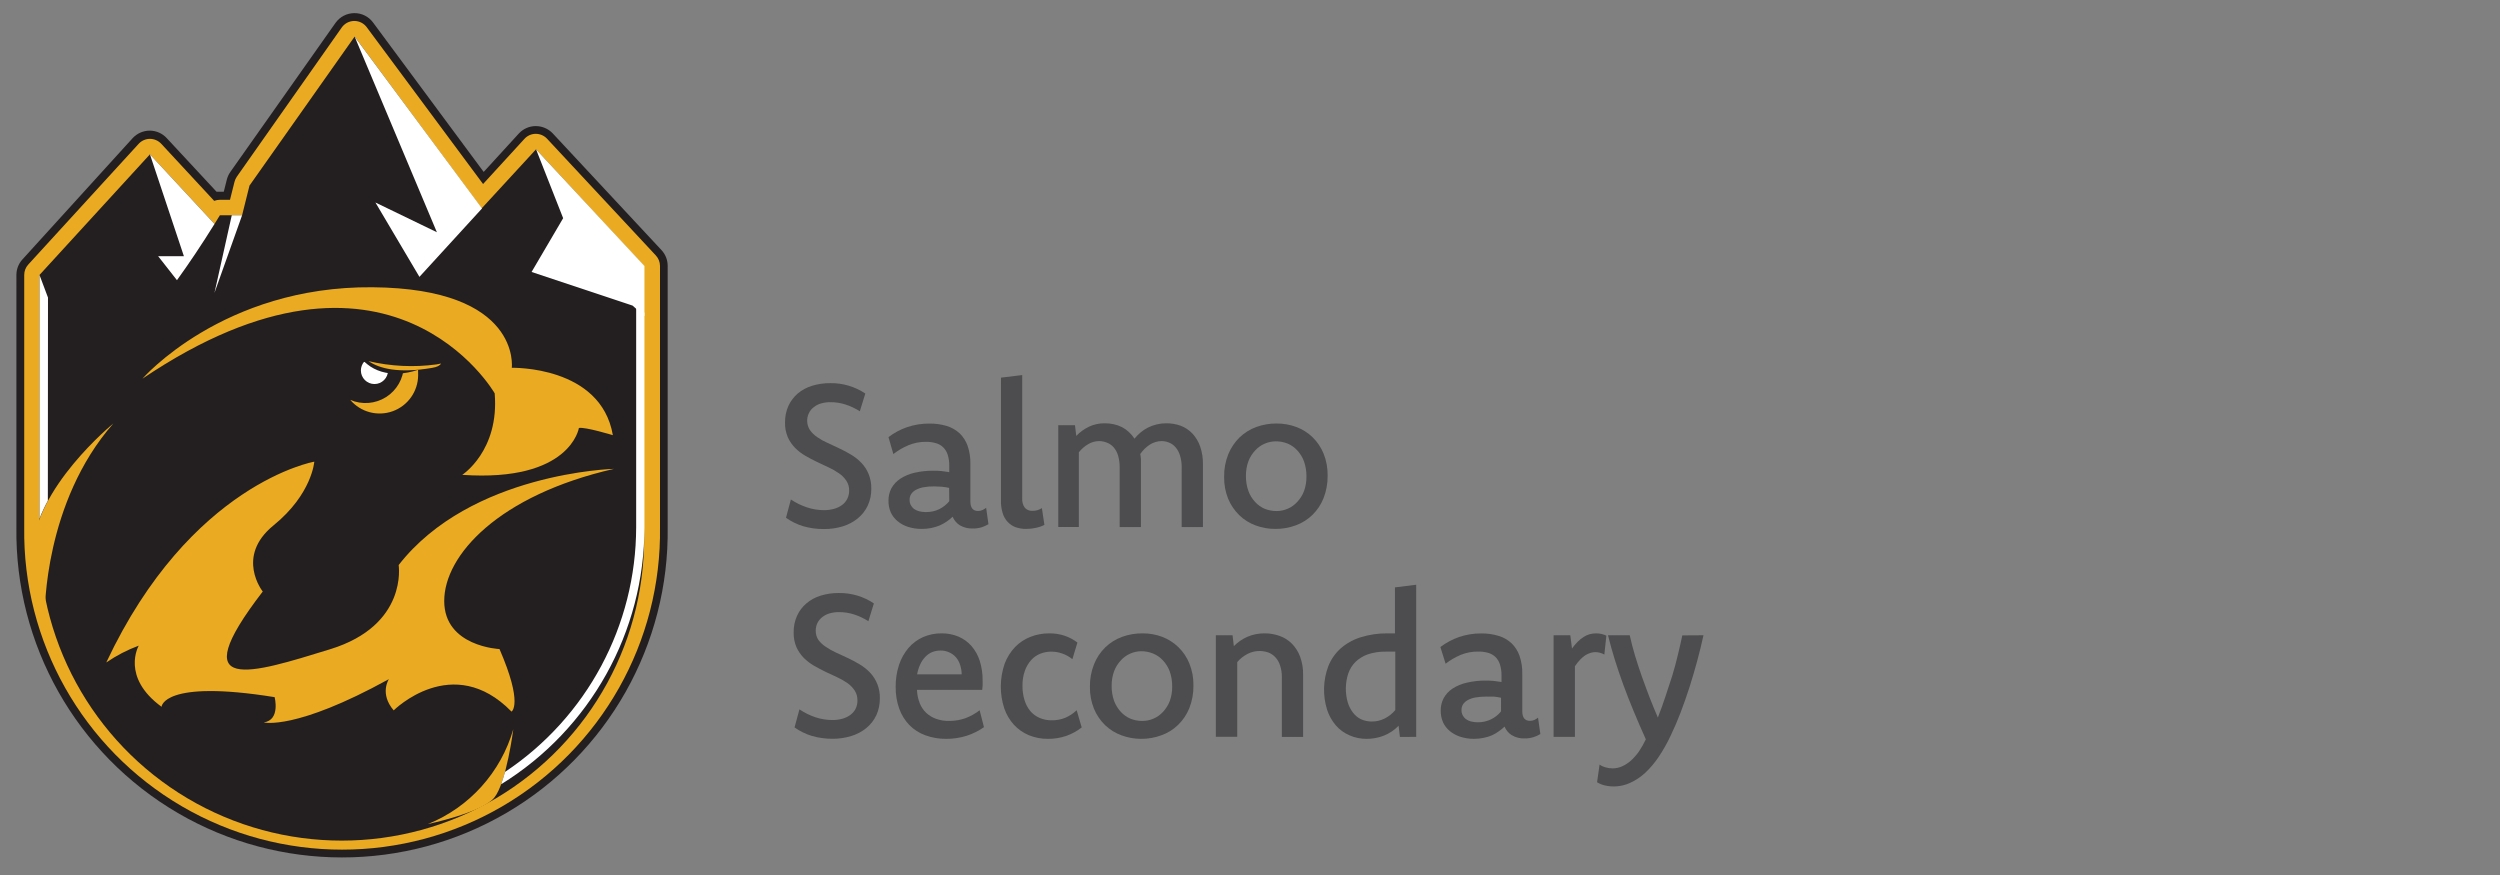 <?xml version="1.0" encoding="UTF-8"?>
<svg width="260px" height="91px" viewBox="0 0 260 91" version="1.1" xmlns="http://www.w3.org/2000/svg" xmlns:xlink="http://www.w3.org/1999/xlink">
    <rect x="0" y="0" width="260" height="91" fill="#808080" stroke="none"/>
    <!-- Generator: Sketch 57.1 (83088) - https://sketch.com -->
    <title>salsec_logo</title>
    <desc>Created with Sketch.</desc>
    <g id="Page-1" stroke="none" stroke-width="1" fill="none" fill-rule="evenodd">
        <g id="Schools" transform="translate(-982, -2468)" fill-rule="nonzero">
            <g id="salsec_logo" transform="translate(983, 2468.688)">
                <path d="M67.795,25.323 L56.494,13.195 C56.033,12.703 55.388,12.424 54.714,12.425 C54.041,12.427 53.401,12.712 52.948,13.209 L49.303,17.193 L37.797,1.653 C37.34,1.028 36.607,0.664 35.833,0.678 C35.06,0.687 34.338,1.065 33.891,1.695 L22.956,17.193 C22.785,17.436 22.66,17.709 22.589,17.998 L22.271,19.255 L21.847,19.255 C21.739,19.248 21.631,19.248 21.522,19.255 L16.338,13.675 C15.882,13.179 15.239,12.897 14.565,12.898 C13.891,12.902 13.249,13.186 12.792,13.682 L1.342,26.283 C0.933,26.726 0.706,27.306 0.706,27.908 L0.706,54.128 C0.53,66.343 6.946,77.707 17.497,83.867 C28.047,90.026 41.097,90.026 51.648,83.867 C62.199,77.707 68.615,66.343 68.438,54.128 L68.438,26.968 C68.442,26.358 68.212,25.769 67.795,25.323 L67.795,25.323 Z" id="Path" fill="#231F20"></path>
                <path d="M67.202,25.874 L55.9,13.746 C55.596,13.417 55.169,13.23 54.721,13.23 L54.721,13.23 C54.272,13.23 53.843,13.42 53.541,13.753 L49.24,18.45 L37.154,2.161 C36.853,1.741 36.368,1.492 35.851,1.492 C35.334,1.492 34.849,1.741 34.548,2.161 L23.634,17.68 C23.521,17.845 23.437,18.03 23.387,18.224 L22.921,20.089 L21.869,20.089 C21.666,20.091 21.465,20.129 21.275,20.202 L15.773,14.268 C15.467,13.941 15.041,13.755 14.593,13.753 L14.593,13.753 C14.144,13.753 13.716,13.943 13.414,14.275 L1.942,26.82 C1.669,27.116 1.518,27.505 1.519,27.908 L1.519,54.128 C1.344,66.054 7.607,77.15 17.908,83.164 C28.209,89.179 40.95,89.179 51.251,83.164 C61.551,77.15 67.814,66.054 67.64,54.128 L67.64,26.968 C67.638,26.561 67.482,26.17 67.202,25.874 L67.202,25.874 Z" id="Path" fill="#EAAA21"></path>
                <path d="M54.749,14.84 L49.098,20.979 L35.883,3.115 L24.948,18.612 L24.178,21.699 L21.869,21.699 C21.685,22.003 21.501,22.307 21.311,22.603 L14.593,15.363 L3.108,27.908 L3.108,54.128 C2.685,65.633 8.582,76.449 18.481,82.327 C28.381,88.205 40.7,88.205 50.599,82.327 C60.499,76.449 66.396,65.633 65.973,54.128 L65.973,26.968 L54.749,14.84 Z" id="Path" fill="#231F20"></path>
                <path d="M15.448,25.958 L17.404,28.452 C18.676,26.686 19.983,24.743 21.311,22.603 L14.593,15.363 L18.125,25.958 L15.448,25.958 Z" id="Path" fill="#FFFFFF"></path>
                <polygon id="Path" fill="#FFFFFF" points="24.178 21.699 23.105 21.699 21.303 29.773"></polygon>
                <polygon id="Path" fill="#FFFFFF" points="38.044 20.371 42.621 28.106 49.134 20.986 35.883 3.122 44.436 23.465"></polygon>
                <polygon id="Path" fill="#FFFFFF" points="64.786 31.093 66.022 32.188 66.022 26.968 54.749 14.84 57.567 22.003 54.283 27.597"></polygon>
                <path d="M13.816,38.694 C13.816,38.694 22.179,29.059 37.719,29.186 C53.259,29.313 52.227,37.564 52.227,37.564 C52.227,37.564 61.488,37.316 62.738,44.571 C62.738,44.571 59.863,43.695 59.206,43.822 C59.206,43.822 58.33,49.473 47.071,48.696 C47.071,48.696 50.949,46.195 50.447,40.22 C50.433,40.191 39.584,21.303 13.816,38.694 Z" id="Path" fill="#EAAA21"></path>
                <path d="M62.851,48.074 C62.851,48.074 47.961,48.448 40.46,58.076 C40.46,58.076 41.456,64.334 33.326,66.835 C25.195,69.335 17.941,71.716 26.326,60.831 C26.326,60.831 23.444,57.207 27.449,53.951 C31.454,50.695 31.687,47.325 31.687,47.325 C31.687,47.325 18.803,49.572 10.051,68.212 C11.1,67.49 12.234,66.902 13.428,66.46 C13.428,66.46 11.549,69.71 15.801,72.818 C15.801,72.818 15.928,69.943 27.562,71.815 C27.562,71.815 28.183,74.195 26.432,74.442 C26.432,74.442 29.688,75.318 39.443,69.943 C39.443,69.943 38.44,71.44 39.944,73.192 C39.944,73.192 46.075,67.061 52.199,73.319 C52.199,73.319 53.449,72.57 50.949,66.814 C50.949,66.814 45.199,66.566 45.199,61.813 C45.199,57.059 50.843,50.822 62.851,48.074 Z" id="Path" fill="#EAAA21"></path>
                <path d="M42.416,37.366 C41.936,37.366 41.484,37.366 41.004,37.366 C40.961,38.688 40.267,39.903 39.149,40.61 C38.032,41.317 36.636,41.425 35.423,40.898 C36.504,42.176 38.267,42.648 39.842,42.079 C41.417,41.511 42.472,40.022 42.487,38.348 C42.502,38.019 42.479,37.689 42.416,37.366 Z" id="Path" fill="#EAAA21"></path>
                <path d="M36.864,36.935 C36.651,37.188 36.534,37.508 36.532,37.839 C36.532,38.619 37.165,39.252 37.945,39.252 C38.725,39.252 39.358,38.619 39.358,37.839 C39.357,37.712 39.338,37.586 39.301,37.465 C38.476,37.353 37.661,37.175 36.864,36.935 L36.864,36.935 Z" id="Path" fill="#FFFFFF"></path>
                <path d="M43.9,37.267 C40.778,37.267 38.305,37.154 36.292,36.2 C37.663,38.242 40.205,38.673 42.925,37.613 C43.511,37.387 44.288,37.521 44.458,37.253 L43.9,37.267 Z" id="Path" fill="#231F20"></path>
                <path d="M44.394,37.21 C42.039,37.53 39.645,37.415 37.331,36.871 C38.454,37.641 40.424,38.164 43.9,37.578 C44.451,37.493 44.754,37.331 44.867,37.119 L44.394,37.21 Z" id="Path" fill="#EAAA21"></path>
                <path d="M10.786,43.356 C10.786,43.356 2.472,50.123 2.402,56.776 L3.666,62.978 C3.666,62.978 3.574,51.571 10.786,43.356 Z" id="Path" fill="#EAAA21"></path>
                <path d="M52.383,75.148 C52.383,75.148 51.677,80.707 50.405,82.268 C49.134,83.83 43.497,85.016 43.497,85.016 C47.82,83.27 51.098,79.63 52.383,75.148 Z" id="Path" fill="#EAAA21"></path>
                <path d="M3.991,30.26 L3.108,27.908 L3.108,53.252 C3.354,52.611 3.644,51.988 3.977,51.387 L3.991,30.26 Z M65.161,31.093 L65.161,54.128 C65.153,64.361 60.035,73.914 51.521,79.591 C51.394,80.043 51.26,80.481 51.118,80.877 C60.389,75.149 66.03,65.025 66.022,54.128 L66.022,31.835 C65.74,31.581 65.45,31.334 65.161,31.093 Z" id="Shape" fill="#FFFFFF"></path>
                <path d="M82.141,73.086 C82.653,73.431 83.209,73.707 83.794,73.905 C84.364,74.095 84.96,74.193 85.56,74.195 C85.921,74.201 86.28,74.153 86.627,74.054 C86.925,73.972 87.205,73.835 87.453,73.651 C87.678,73.483 87.862,73.265 87.99,73.015 C88.118,72.747 88.181,72.451 88.174,72.154 C88.183,71.794 88.084,71.44 87.891,71.136 C87.698,70.839 87.451,70.581 87.163,70.374 C86.826,70.139 86.469,69.933 86.097,69.759 L84.868,69.187 C84.458,68.989 84.048,68.77 83.653,68.544 C83.26,68.317 82.899,68.039 82.579,67.718 C82.264,67.393 82.008,67.015 81.823,66.602 C81.625,66.123 81.528,65.608 81.541,65.09 C81.529,64.497 81.647,63.909 81.887,63.367 C82.11,62.869 82.44,62.428 82.855,62.074 C83.288,61.705 83.793,61.428 84.338,61.262 C84.956,61.072 85.599,60.979 86.245,60.986 C87.54,60.968 88.809,61.345 89.883,62.067 L89.311,63.918 C88.845,63.618 88.341,63.38 87.813,63.211 C87.311,63.051 86.787,62.97 86.259,62.971 C85.932,62.968 85.607,63.011 85.292,63.098 C85.016,63.176 84.757,63.305 84.529,63.48 C84.317,63.643 84.144,63.85 84.02,64.087 C83.897,64.337 83.834,64.613 83.837,64.892 C83.826,65.241 83.925,65.584 84.119,65.874 C84.329,66.153 84.588,66.392 84.882,66.58 C85.219,66.812 85.576,67.013 85.949,67.181 L87.171,67.746 C87.587,67.944 87.997,68.163 88.393,68.396 C88.787,68.629 89.148,68.914 89.466,69.243 C90.16,69.97 90.534,70.944 90.505,71.949 C90.512,72.553 90.387,73.151 90.137,73.7 C89.896,74.212 89.544,74.664 89.106,75.021 C88.645,75.399 88.115,75.682 87.545,75.855 C86.911,76.051 86.252,76.149 85.588,76.144 C84.852,76.15 84.119,76.048 83.413,75.841 C82.776,75.647 82.175,75.351 81.633,74.965 L82.141,73.086 Z" id="Path" fill="#4D4D4F"></path>
                <path d="M101.333,74.937 C100.78,75.323 100.173,75.625 99.532,75.834 C98.846,76.049 98.131,76.156 97.413,76.152 C96.666,76.161 95.924,76.034 95.223,75.777 C94.597,75.549 94.03,75.185 93.563,74.711 C93.1,74.222 92.744,73.642 92.518,73.008 C92.262,72.28 92.138,71.512 92.15,70.741 C92.141,69.961 92.26,69.186 92.503,68.445 C92.717,67.805 93.05,67.21 93.485,66.693 C93.901,66.214 94.417,65.83 94.997,65.57 C95.605,65.306 96.262,65.173 96.925,65.182 C97.529,65.173 98.127,65.288 98.684,65.521 C99.201,65.742 99.661,66.075 100.033,66.496 C100.421,66.948 100.714,67.474 100.895,68.043 C101.102,68.71 101.202,69.406 101.192,70.105 C101.192,70.282 101.192,70.451 101.192,70.607 C101.185,70.758 101.171,70.909 101.149,71.059 L94.368,71.059 L94.368,71.151 C94.396,71.601 94.494,72.044 94.658,72.464 C94.809,72.834 95.035,73.168 95.322,73.446 C95.617,73.721 95.966,73.933 96.346,74.068 C96.777,74.221 97.231,74.295 97.688,74.287 C98.267,74.294 98.843,74.201 99.39,74.011 C99.926,73.81 100.429,73.529 100.881,73.178 L101.333,74.937 Z M99.016,69.441 C99.013,69.102 98.955,68.766 98.847,68.445 C98.758,68.156 98.609,67.888 98.409,67.661 C98.214,67.441 97.973,67.267 97.702,67.153 C97.426,67.025 97.124,66.962 96.819,66.969 C96.52,66.966 96.222,67.021 95.943,67.131 C95.677,67.244 95.437,67.41 95.237,67.619 C95.018,67.849 94.839,68.114 94.707,68.403 C94.552,68.732 94.443,69.082 94.382,69.441 L99.016,69.441 Z" id="Shape" fill="#4D4D4F"></path>
                <path d="M111.497,74.965 C111.018,75.341 110.481,75.636 109.908,75.841 C109.29,76.053 108.64,76.158 107.987,76.152 C107.304,76.16 106.626,76.03 105.995,75.77 C105.408,75.525 104.88,75.156 104.448,74.689 C104.002,74.195 103.661,73.616 103.445,72.987 C102.95,71.472 102.965,69.838 103.487,68.332 C103.728,67.689 104.096,67.101 104.568,66.602 C105.02,66.137 105.567,65.776 106.171,65.542 C106.79,65.3 107.449,65.178 108.114,65.182 C108.661,65.173 109.205,65.257 109.724,65.429 C110.202,65.592 110.65,65.83 111.052,66.135 L110.53,67.866 C110.215,67.612 109.859,67.413 109.477,67.28 C109.11,67.147 108.723,67.08 108.333,67.082 C107.944,67.08 107.558,67.152 107.196,67.294 C106.828,67.441 106.499,67.67 106.235,67.965 C105.948,68.289 105.728,68.666 105.585,69.074 C105.412,69.573 105.329,70.099 105.338,70.628 C105.331,71.135 105.403,71.64 105.55,72.125 C105.674,72.543 105.881,72.932 106.157,73.27 C106.421,73.574 106.749,73.815 107.118,73.976 C107.515,74.144 107.943,74.229 108.375,74.223 C108.859,74.232 109.339,74.143 109.788,73.962 C110.226,73.771 110.627,73.506 110.975,73.178 L111.497,74.965 Z" id="Path" fill="#4D4D4F"></path>
                <path d="M117.833,65.182 C118.528,65.177 119.217,65.299 119.867,65.542 C121.154,66.032 122.177,67.035 122.693,68.311 C122.986,69.035 123.13,69.811 123.117,70.593 C123.13,71.399 122.986,72.2 122.693,72.952 C122.43,73.608 122.033,74.202 121.527,74.696 C121.035,75.177 120.445,75.546 119.797,75.777 C119.119,76.03 118.401,76.156 117.678,76.152 C116.978,76.153 116.285,76.029 115.629,75.784 C114.995,75.553 114.415,75.192 113.927,74.725 C113.433,74.243 113.042,73.666 112.776,73.029 C112.483,72.303 112.338,71.524 112.352,70.741 C112.336,69.936 112.483,69.136 112.783,68.389 C113.045,67.73 113.442,67.134 113.948,66.637 C114.445,66.157 115.037,65.786 115.686,65.549 C116.373,65.297 117.101,65.173 117.833,65.182 L117.833,65.182 Z M117.713,67.04 C117.317,67.038 116.924,67.12 116.562,67.28 C116.185,67.441 115.847,67.682 115.573,67.986 C115.265,68.313 115.025,68.697 114.867,69.116 C114.691,69.598 114.605,70.108 114.612,70.621 C114.601,71.162 114.687,71.7 114.867,72.21 C115.026,72.633 115.266,73.022 115.573,73.354 C115.855,73.66 116.199,73.901 116.583,74.061 C116.967,74.214 117.377,74.291 117.791,74.287 C118.609,74.295 119.391,73.956 119.945,73.354 C120.252,73.03 120.492,72.648 120.652,72.231 C120.829,71.75 120.915,71.24 120.906,70.727 C120.916,70.186 120.829,69.648 120.652,69.137 C120.495,68.713 120.255,68.324 119.945,67.993 C119.666,67.685 119.321,67.443 118.935,67.287 C118.548,67.125 118.133,67.041 117.713,67.04 Z" id="Shape" fill="#4D4D4F"></path>
                <path d="M125.448,65.38 L127.185,65.38 L127.319,66.51 C127.725,66.099 128.204,65.768 128.732,65.535 C129.295,65.296 129.901,65.175 130.512,65.182 C131.041,65.177 131.567,65.266 132.066,65.443 C132.547,65.609 132.985,65.882 133.345,66.241 C133.724,66.625 134.018,67.085 134.206,67.591 C134.43,68.203 134.538,68.852 134.524,69.505 L134.524,75.954 L132.313,75.954 L132.313,69.773 C132.324,69.341 132.26,68.911 132.123,68.502 C132.02,68.18 131.846,67.886 131.614,67.64 C131.408,67.424 131.154,67.259 130.872,67.16 C130.174,66.924 129.41,66.98 128.753,67.315 C128.34,67.526 127.973,67.817 127.673,68.17 L127.673,75.94 L125.448,75.94 L125.448,65.38 Z" id="Path" fill="#4D4D4F"></path>
                <path d="M144.59,75.954 L144.455,74.788 C144.024,75.237 143.501,75.588 142.923,75.82 C142.351,76.042 141.742,76.155 141.129,76.152 C140.508,76.158 139.894,76.03 139.327,75.777 C138.784,75.543 138.301,75.188 137.915,74.739 C137.515,74.265 137.21,73.718 137.018,73.128 C136.558,71.657 136.598,70.075 137.131,68.629 C137.405,67.923 137.837,67.29 138.395,66.778 C138.999,66.243 139.709,65.841 140.479,65.599 C141.392,65.31 142.346,65.169 143.304,65.182 L144.074,65.182 L144.074,60.4 L146.285,60.124 L146.285,75.947 L144.59,75.954 Z M144.109,67.082 L143.135,67.082 C142.502,67.069 141.872,67.162 141.27,67.357 C140.785,67.525 140.341,67.794 139.97,68.149 C139.628,68.492 139.369,68.911 139.214,69.371 C138.905,70.33 138.886,71.359 139.158,72.33 C139.269,72.718 139.451,73.082 139.695,73.404 C139.914,73.703 140.203,73.945 140.535,74.11 C140.892,74.272 141.28,74.354 141.672,74.35 C142.139,74.353 142.599,74.244 143.015,74.032 C143.436,73.819 143.809,73.521 144.109,73.157 L144.109,67.082 Z" id="Shape" fill="#4D4D4F"></path>
                <path d="M148.8,66.602 C149.388,66.158 150.04,65.808 150.735,65.563 C151.483,65.309 152.269,65.183 153.059,65.189 C153.666,65.181 154.272,65.266 154.853,65.443 C155.354,65.59 155.813,65.851 156.195,66.206 C156.568,66.57 156.854,67.015 157.028,67.506 C157.233,68.111 157.331,68.746 157.318,69.385 L157.318,73.291 C157.318,73.948 157.587,74.28 158.116,74.28 C158.274,74.281 158.43,74.249 158.575,74.188 C158.712,74.124 158.84,74.043 158.957,73.948 L159.197,75.65 C158.977,75.79 158.74,75.899 158.491,75.975 C158.189,76.068 157.874,76.113 157.558,76.109 C157.09,76.127 156.626,76.009 156.223,75.77 C155.887,75.559 155.625,75.247 155.475,74.88 C155.282,75.064 155.074,75.232 154.853,75.382 C154.633,75.543 154.396,75.681 154.147,75.791 C153.867,75.91 153.576,75.998 153.278,76.053 C152.95,76.119 152.616,76.152 152.282,76.152 C151.802,76.154 151.326,76.08 150.869,75.933 C150.47,75.805 150.099,75.604 149.774,75.339 C149.471,75.089 149.23,74.772 149.068,74.414 C148.91,74.039 148.83,73.635 148.835,73.227 C148.825,72.77 148.932,72.318 149.146,71.913 C149.367,71.514 149.682,71.175 150.064,70.925 C150.518,70.634 151.021,70.426 151.547,70.31 C152.2,70.159 152.869,70.085 153.539,70.091 C153.825,70.09 154.11,70.104 154.394,70.133 C154.662,70.162 154.917,70.197 155.157,70.239 L155.157,69.575 C155.165,69.181 155.11,68.787 154.994,68.41 C154.902,68.116 154.739,67.85 154.521,67.633 C154.304,67.428 154.039,67.28 153.751,67.202 C153.42,67.113 153.077,67.07 152.734,67.075 C152.115,67.068 151.5,67.183 150.926,67.414 C150.359,67.65 149.827,67.961 149.343,68.339 L148.8,66.602 Z M155.107,71.878 C154.86,71.824 154.61,71.784 154.358,71.758 C154.104,71.758 153.836,71.758 153.56,71.758 C153.184,71.756 152.808,71.787 152.437,71.85 C152.158,71.899 151.889,71.992 151.639,72.125 C151.443,72.231 151.275,72.384 151.152,72.57 C151.046,72.745 150.992,72.946 150.996,73.15 C150.989,73.338 151.03,73.525 151.116,73.693 C151.195,73.851 151.308,73.989 151.448,74.096 C151.607,74.212 151.787,74.296 151.978,74.343 C152.209,74.403 152.446,74.431 152.684,74.428 C153.623,74.446 154.518,74.029 155.107,73.298 L155.107,71.878 Z" id="Shape" fill="#4D4D4F"></path>
                <path d="M160.574,65.38 L162.312,65.38 L162.489,66.757 C162.666,66.505 162.865,66.269 163.082,66.051 C163.268,65.863 163.474,65.698 163.696,65.556 C163.893,65.428 164.107,65.331 164.332,65.267 C164.551,65.21 164.777,65.182 165.003,65.182 C165.193,65.181 165.383,65.202 165.568,65.245 C165.739,65.285 165.905,65.344 166.063,65.422 L165.851,67.386 C165.705,67.302 165.548,67.238 165.385,67.195 C165.23,67.153 165.071,67.132 164.911,67.131 C164.746,67.133 164.582,67.159 164.424,67.209 C164.241,67.264 164.065,67.343 163.901,67.442 C163.702,67.57 163.519,67.721 163.357,67.894 C163.146,68.11 162.957,68.347 162.792,68.601 L162.792,75.947 L160.574,75.947 L160.574,65.38 Z" id="Path" fill="#4D4D4F"></path>
                <path d="M176.163,65.38 C175.973,66.248 175.754,67.146 175.507,68.057 C175.259,68.968 174.998,69.879 174.708,70.776 C174.419,71.673 174.115,72.542 173.79,73.397 C173.465,74.251 173.119,75.05 172.759,75.798 C172.399,76.574 171.978,77.32 171.502,78.03 C171.095,78.638 170.621,79.197 170.089,79.697 C169.626,80.126 169.096,80.477 168.521,80.736 C167.691,81.113 166.759,81.203 165.872,80.99 C165.598,80.922 165.336,80.812 165.095,80.665 L165.356,78.829 C165.553,78.966 165.774,79.066 166.006,79.125 C166.236,79.189 166.474,79.222 166.713,79.224 C167.051,79.223 167.386,79.151 167.694,79.012 C168.035,78.86 168.35,78.655 168.627,78.405 C168.938,78.118 169.218,77.798 169.46,77.451 C169.727,77.053 169.963,76.635 170.167,76.201 C169.707,75.184 169.284,74.202 168.895,73.263 C168.507,72.323 168.146,71.405 167.822,70.522 C167.497,69.639 167.207,68.763 166.939,67.915 C166.67,67.068 166.444,66.22 166.232,65.38 L168.493,65.38 C168.648,66.086 168.832,66.792 169.043,67.499 C169.255,68.205 169.488,68.911 169.75,69.66 C170.011,70.409 170.273,71.073 170.548,71.815 C170.823,72.556 171.12,73.227 171.417,73.934 C171.699,73.227 171.968,72.471 172.208,71.744 C172.448,71.016 172.681,70.331 172.914,69.59 C173.147,68.848 173.31,68.177 173.486,67.47 C173.663,66.764 173.818,66.058 173.96,65.394 L176.163,65.38 Z" id="Path" fill="#4D4D4F"></path>
                <path d="M81.251,51.26 C81.77,51.607 82.333,51.883 82.925,52.079 C83.495,52.269 84.091,52.367 84.691,52.369 C85.052,52.371 85.411,52.324 85.758,52.227 C86.056,52.145 86.336,52.009 86.584,51.825 C86.811,51.656 86.995,51.435 87.121,51.182 C87.253,50.914 87.318,50.619 87.312,50.32 C87.319,49.962 87.218,49.61 87.022,49.31 C86.822,49.009 86.566,48.75 86.266,48.547 C85.931,48.31 85.574,48.104 85.2,47.933 L83.971,47.354 C83.561,47.156 83.151,46.944 82.756,46.711 C82.362,46.486 82,46.208 81.682,45.884 C81.365,45.561 81.109,45.183 80.926,44.768 C80.726,44.29 80.63,43.775 80.644,43.257 C80.633,42.664 80.751,42.076 80.99,41.533 C81.218,41.039 81.548,40.599 81.958,40.241 C82.395,39.875 82.902,39.601 83.448,39.435 C84.066,39.246 84.709,39.153 85.355,39.16 C86.65,39.141 87.919,39.519 88.993,40.241 L88.421,42.084 C87.955,41.785 87.451,41.547 86.923,41.378 C86.421,41.217 85.897,41.136 85.369,41.138 C85.045,41.135 84.721,41.177 84.409,41.265 C84.131,41.339 83.872,41.469 83.646,41.646 C83.431,41.806 83.256,42.014 83.137,42.254 C82.853,42.822 82.888,43.498 83.229,44.034 C83.436,44.325 83.695,44.577 83.992,44.775 C84.328,45.007 84.685,45.206 85.059,45.369 L86.281,45.941 C86.699,46.137 87.107,46.353 87.503,46.591 C87.897,46.824 88.258,47.109 88.576,47.438 C88.894,47.771 89.148,48.158 89.325,48.583 C89.528,49.075 89.627,49.604 89.615,50.137 C89.625,50.743 89.499,51.344 89.247,51.895 C89.005,52.406 88.653,52.857 88.216,53.216 C87.755,53.594 87.225,53.877 86.655,54.05 C86.021,54.244 85.361,54.339 84.698,54.332 C83.963,54.34 83.23,54.24 82.523,54.036 C81.886,53.842 81.285,53.546 80.743,53.16 L81.251,51.26 Z" id="Path" fill="#4D4D4F"></path>
                <path d="M91.402,44.775 C91.986,44.327 92.64,43.976 93.337,43.737 C94.085,43.483 94.871,43.357 95.661,43.363 C96.268,43.356 96.873,43.439 97.455,43.61 C97.953,43.762 98.411,44.023 98.797,44.373 C99.171,44.736 99.457,45.181 99.631,45.673 C99.836,46.28 99.934,46.918 99.92,47.558 L99.92,51.465 C99.92,52.122 100.189,52.453 100.718,52.453 C100.877,52.456 101.034,52.422 101.177,52.355 C101.314,52.293 101.442,52.215 101.559,52.122 L101.799,53.824 C101.578,53.96 101.341,54.07 101.093,54.149 C100.79,54.239 100.476,54.282 100.16,54.276 C99.693,54.293 99.23,54.178 98.825,53.944 C98.489,53.732 98.227,53.421 98.077,53.054 C97.882,53.236 97.674,53.404 97.455,53.555 C97.222,53.716 96.973,53.853 96.713,53.965 C96.433,54.081 96.142,54.168 95.845,54.226 C95.516,54.291 95.183,54.321 94.849,54.318 C94.369,54.322 93.893,54.251 93.436,54.106 C93.035,53.98 92.663,53.776 92.341,53.506 C92.038,53.258 91.797,52.944 91.635,52.588 C91.476,52.212 91.397,51.808 91.402,51.401 C91.392,50.942 91.499,50.487 91.712,50.08 C91.935,49.684 92.25,49.347 92.631,49.098 C93.085,48.806 93.587,48.595 94.114,48.477 C94.767,48.328 95.436,48.257 96.106,48.265 C96.391,48.264 96.677,48.278 96.961,48.307 C97.229,48.335 97.483,48.371 97.723,48.413 L97.723,47.77 C97.732,47.376 97.677,46.982 97.561,46.605 C97.468,46.311 97.306,46.045 97.088,45.828 C96.872,45.621 96.607,45.473 96.318,45.397 C95.987,45.302 95.644,45.257 95.301,45.263 C94.681,45.255 94.066,45.373 93.492,45.609 C92.926,45.845 92.393,46.156 91.91,46.534 L91.402,44.775 Z M97.709,50.052 C97.462,49.998 97.212,49.958 96.961,49.932 C96.706,49.932 96.438,49.897 96.162,49.897 C95.786,49.891 95.41,49.922 95.039,49.988 C94.76,50.038 94.491,50.131 94.241,50.264 C94.043,50.368 93.875,50.521 93.754,50.709 C93.648,50.883 93.594,51.084 93.598,51.288 C93.592,51.477 93.633,51.664 93.718,51.832 C93.798,51.989 93.912,52.126 94.05,52.235 C94.211,52.347 94.39,52.431 94.58,52.482 C94.811,52.541 95.048,52.57 95.287,52.567 C95.776,52.578 96.26,52.471 96.699,52.256 C97.094,52.057 97.443,51.778 97.723,51.436 L97.709,50.052 Z" id="Shape" fill="#4D4D4F"></path>
                <path d="M105.31,51.14 C105.283,51.489 105.381,51.837 105.585,52.122 C105.785,52.34 106.073,52.457 106.369,52.439 C106.548,52.443 106.727,52.419 106.899,52.369 C107.06,52.316 107.214,52.245 107.358,52.157 L107.619,53.902 C107.333,54.046 107.029,54.15 106.715,54.212 C106.395,54.282 106.068,54.318 105.74,54.318 C105.361,54.326 104.983,54.266 104.624,54.142 C104.309,54.026 104.026,53.837 103.798,53.591 C103.555,53.33 103.376,53.015 103.275,52.672 C103.149,52.254 103.089,51.817 103.099,51.38 L103.099,38.588 L105.31,38.319 L105.31,51.14 Z" id="Path" fill="#4D4D4F"></path>
                <path d="M109.06,43.532 L110.798,43.532 L110.932,44.648 C111.31,44.25 111.758,43.925 112.253,43.688 C112.767,43.446 113.33,43.325 113.899,43.335 C114.212,43.332 114.525,43.365 114.831,43.433 C115.125,43.495 115.41,43.595 115.679,43.73 C115.936,43.862 116.173,44.028 116.385,44.225 C116.615,44.433 116.816,44.671 116.986,44.931 C117.18,44.695 117.395,44.478 117.628,44.281 C117.866,44.081 118.127,43.91 118.405,43.772 C118.691,43.63 118.992,43.521 119.302,43.448 C119.631,43.37 119.968,43.332 120.305,43.335 C120.813,43.331 121.318,43.417 121.796,43.589 C122.253,43.764 122.666,44.039 123.004,44.394 C123.364,44.783 123.641,45.242 123.816,45.743 C124.024,46.357 124.122,47.003 124.106,47.65 L124.106,54.128 L121.895,54.128 L121.895,47.954 C121.906,47.521 121.846,47.089 121.718,46.676 C121.624,46.361 121.465,46.07 121.252,45.821 C121.071,45.608 120.84,45.443 120.581,45.341 C120.33,45.239 120.061,45.186 119.79,45.185 C119.579,45.185 119.369,45.219 119.168,45.284 C118.961,45.344 118.763,45.435 118.582,45.552 C118.393,45.677 118.215,45.819 118.052,45.976 C117.882,46.147 117.726,46.331 117.586,46.527 C117.624,46.713 117.648,46.902 117.657,47.092 C117.657,47.283 117.657,47.488 117.657,47.7 L117.657,54.128 L115.446,54.128 L115.446,47.954 C115.455,47.522 115.398,47.091 115.276,46.676 C115.182,46.361 115.023,46.07 114.81,45.821 C114.617,45.606 114.374,45.441 114.104,45.341 C113.852,45.24 113.584,45.187 113.313,45.185 C112.915,45.189 112.526,45.296 112.182,45.496 C111.804,45.716 111.471,46.006 111.201,46.351 L111.201,54.12 L109.06,54.12 L109.06,43.532 Z" id="Path" fill="#4D4D4F"></path>
                <path d="M131.769,43.356 C132.466,43.352 133.158,43.474 133.811,43.716 C134.44,43.949 135.015,44.31 135.499,44.775 C135.994,45.259 136.386,45.838 136.65,46.478 C136.943,47.205 137.088,47.983 137.074,48.766 C137.087,49.571 136.943,50.369 136.65,51.118 C136.39,51.778 135.993,52.375 135.485,52.87 C134.989,53.347 134.4,53.715 133.754,53.951 C133.076,54.201 132.358,54.325 131.635,54.318 C130.936,54.322 130.243,54.2 129.587,53.958 C128.953,53.728 128.376,53.367 127.892,52.898 C127.394,52.415 127,51.836 126.733,51.196 C126.439,50.47 126.295,49.691 126.309,48.908 C126.295,48.103 126.441,47.303 126.74,46.555 C127.007,45.901 127.404,45.308 127.906,44.811 C128.403,44.331 128.994,43.96 129.643,43.723 C130.324,43.474 131.044,43.349 131.769,43.356 Z M131.656,45.213 C130.849,45.221 130.081,45.564 129.537,46.16 C129.23,46.487 128.99,46.871 128.831,47.29 C128.656,47.772 128.57,48.282 128.577,48.795 C128.566,49.336 128.654,49.875 128.838,50.384 C128.992,50.81 129.233,51.2 129.544,51.528 C129.823,51.834 130.165,52.075 130.547,52.235 C130.935,52.384 131.347,52.461 131.762,52.461 C132.161,52.461 132.555,52.38 132.921,52.22 C133.298,52.059 133.635,51.818 133.91,51.514 C134.217,51.19 134.457,50.808 134.616,50.391 C134.791,49.909 134.877,49.399 134.87,48.886 C134.88,48.346 134.794,47.808 134.616,47.297 C134.461,46.87 134.22,46.478 133.91,46.146 C133.629,45.839 133.284,45.598 132.9,45.439 C132.507,45.283 132.086,45.206 131.663,45.213 L131.656,45.213 Z" id="Shape" fill="#4D4D4F"></path>
            </g>
        </g>
    </g>
</svg>
